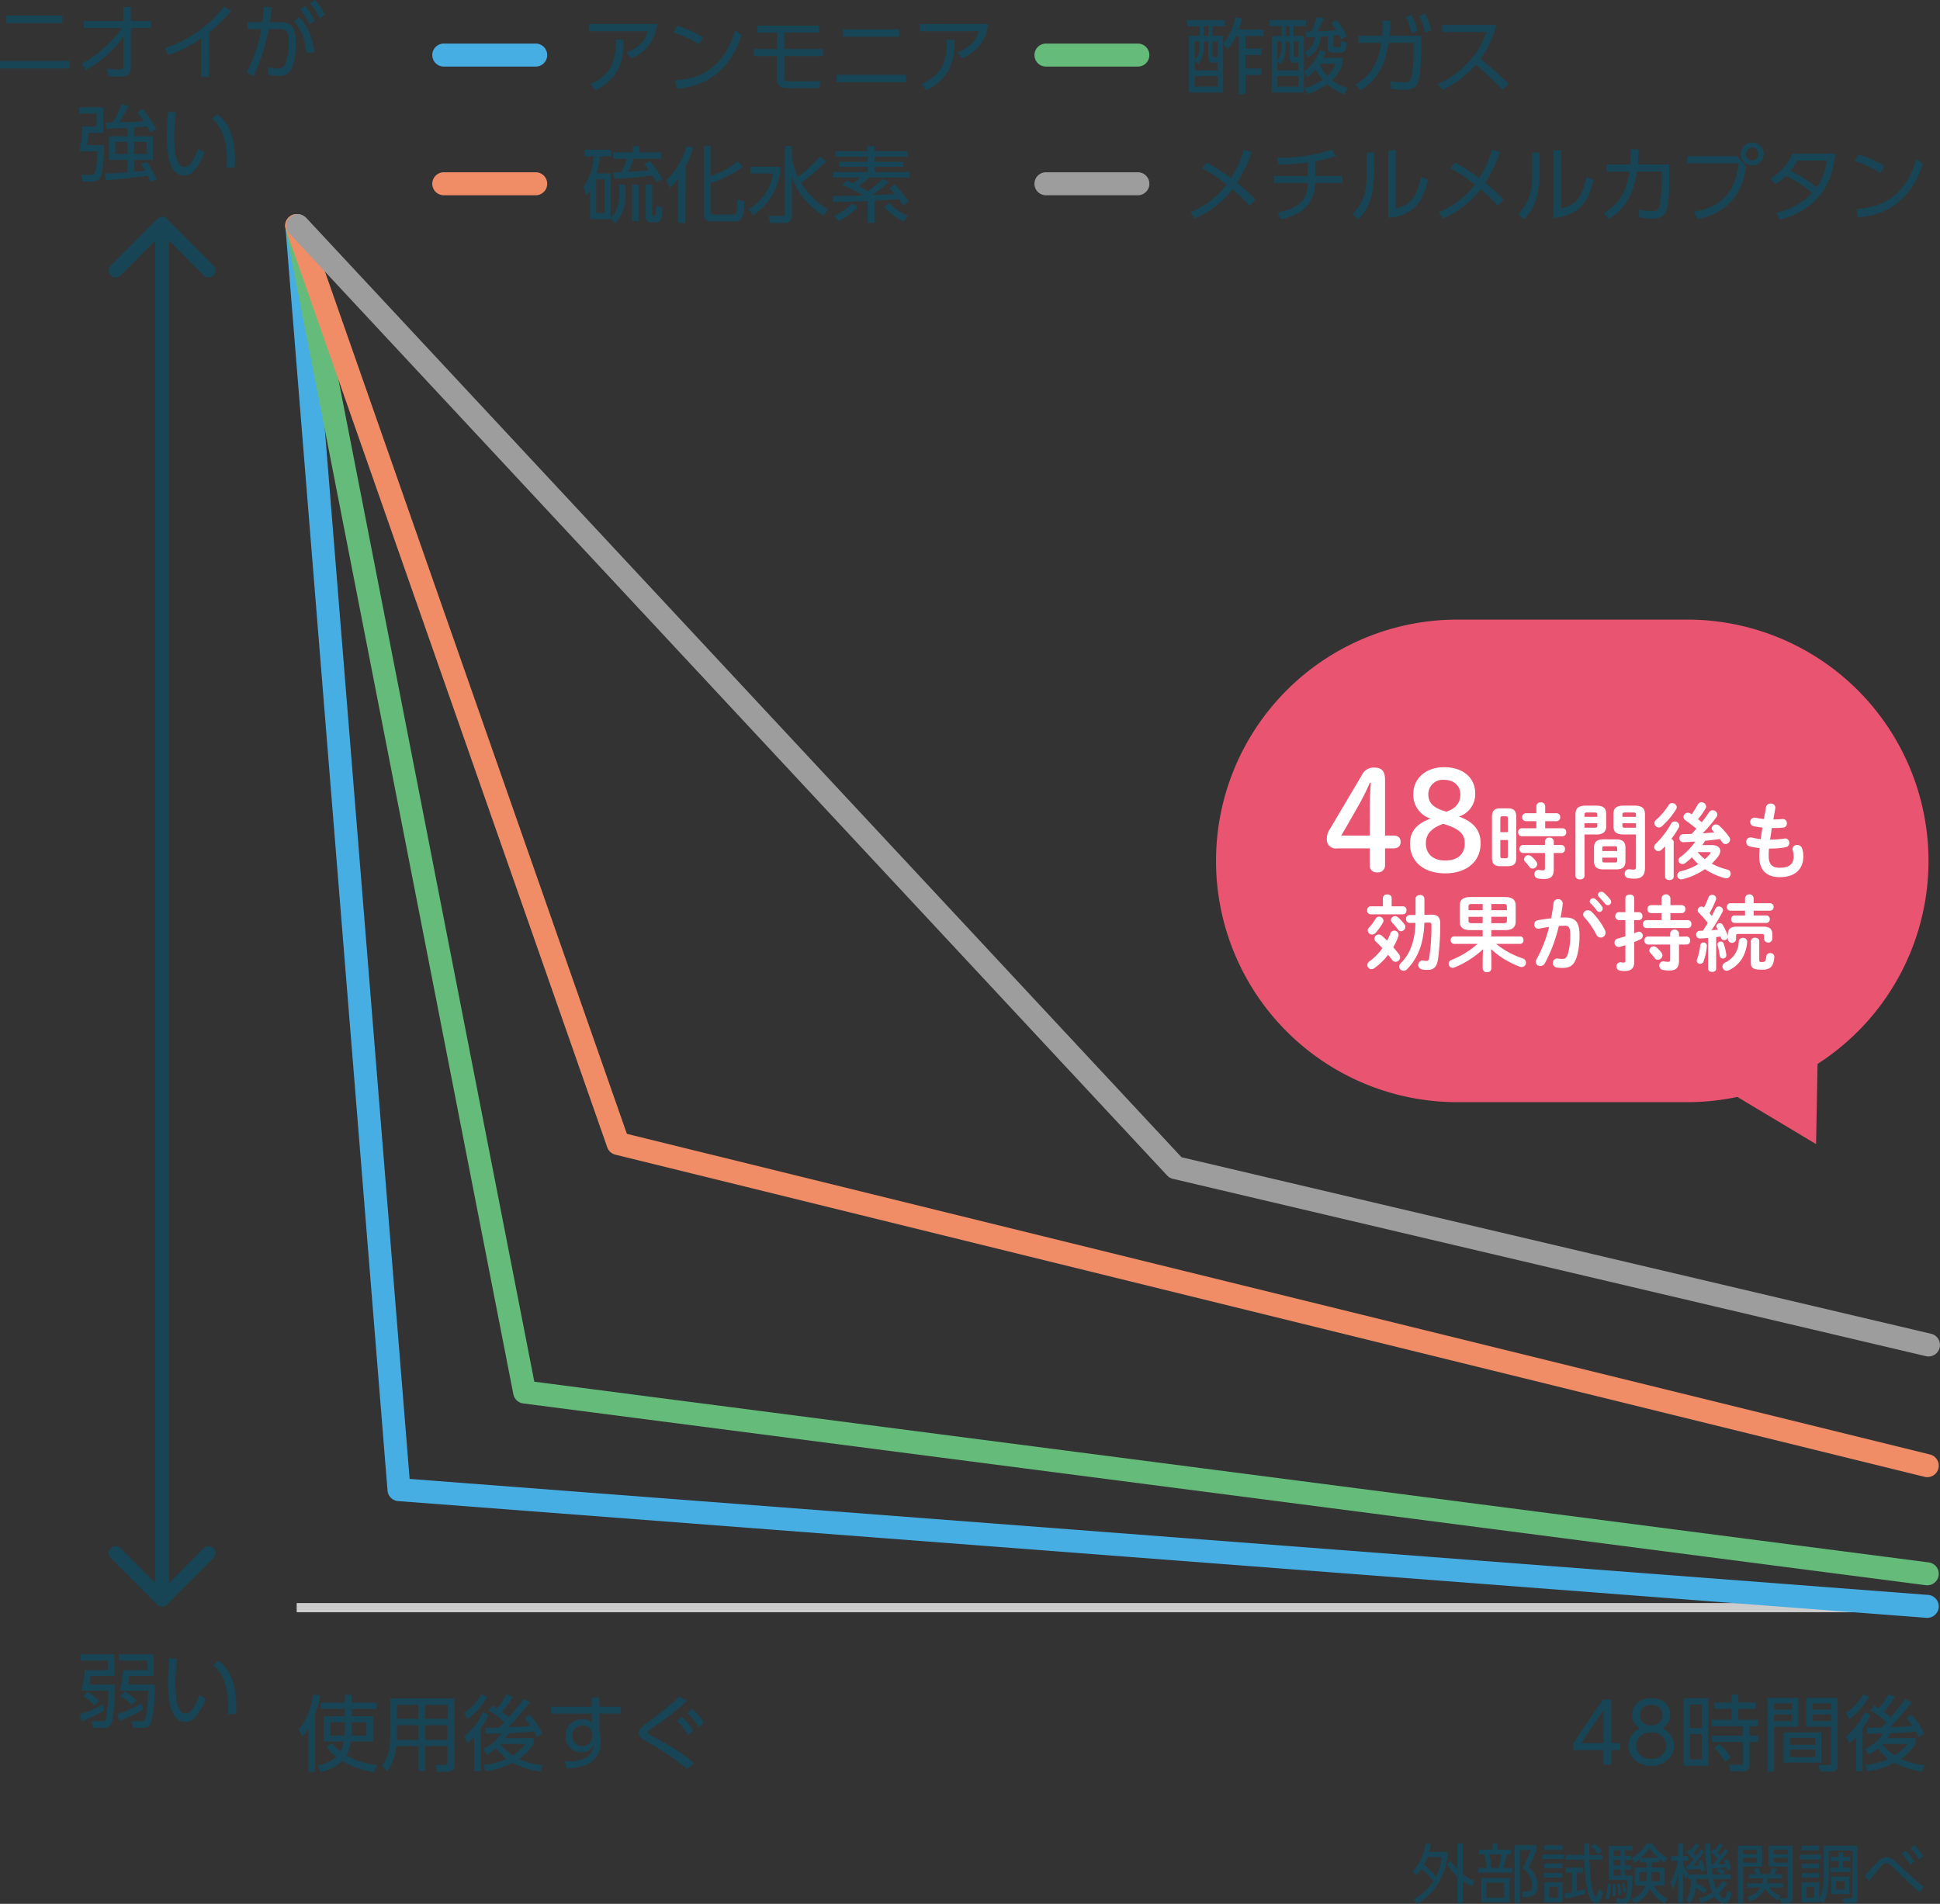 <svg xmlns="http://www.w3.org/2000/svg" width="422.043" height="414.246" viewBox="0 0 422.043 414.246"><rect x="0" y="0" width="422.043" height="414.246" fill="#333333" stroke="none"/><g transform="translate(15918.542 5513.693)"><path d="M-33.03-12.132h5.382v-1.35H-33.03v-1.71h-1.458v1.71h-5.274v1.35h5.274v1.6h-4.626v5.49h4.41a7.255,7.255,0,0,1-.774,2.2,10.627,10.627,0,0,1-1.818-1.8l-1.224.738a9.846,9.846,0,0,0,2.142,2.2A8.153,8.153,0,0,1-40.41.162l.612,1.422A9.624,9.624,0,0,0-35.1-.81a18.091,18.091,0,0,0,6.948,2.43l.666-1.548A17.307,17.307,0,0,1-34.218-1.98,9.423,9.423,0,0,0-33.21-5.04h4.842v-5.49H-33.03Zm0,2.9h3.2v2.916h-3.258c.018-.342.054-.774.054-1.512Zm-1.458,1.4c0,.738-.036,1.17-.054,1.512h-3.15V-9.234h3.2ZM-41-10.926a21.105,21.105,0,0,0,1.1-4.1l-1.512-.234c-.144.99-.756,4.9-3.15,7.542l.756,1.656a8.476,8.476,0,0,0,1.35-1.8v9.45H-41Zm30.348-3.492h-14V-6.1c0,3.888-1.26,5.616-1.782,6.336l1.134,1.224A10.461,10.461,0,0,0-23.346-4.05h4.824v5.4h1.44v-5.4h4.914V-.414c0,.288-.108.486-.414.486L-14.688.054l.18,1.494h2.43c.63,0,1.422-.216,1.422-1.53Zm-7.866,4.464h-4.662v-3.06h4.662Zm6.354,0h-4.914v-3.06h4.914ZM-18.522-5.4H-23.2c.018-.648.018-.72.018-.936v-2.25h4.662Zm6.354,0h-4.914V-8.586h4.914ZM4.338-14.274c-.9,1.242-1.134,1.512-3.2,3.978a13.507,13.507,0,0,0-1.458-1.17A33.085,33.085,0,0,0,2.07-14.742L.63-15.318a17.626,17.626,0,0,1-2.034,3.1,11.411,11.411,0,0,0-1.062-.63l-.774,1.08A21.064,21.064,0,0,1,.234-9.288,16.461,16.461,0,0,1-.936-8.064c-1.44.036-2.322.036-3.1.036l.108,1.3c.5,0,2.916-.072,3.474-.072A9.229,9.229,0,0,1-4.428-3.42l.774,1.26A9.769,9.769,0,0,0-1.638-3.546,13.362,13.362,0,0,0,.648-1.26a16.051,16.051,0,0,1-5,1.332l.45,1.4A19.721,19.721,0,0,0,1.98-.4,18.852,18.852,0,0,0,7.992,1.512L8.55.126a16.508,16.508,0,0,1-5.166-1.35A10.989,10.989,0,0,0,6.57-4.572V-5.76H.414a10.428,10.428,0,0,0,.7-1.08c1.836-.072,3.654-.18,5.472-.4.252.45.4.756.63,1.242l1.26-.774a18.409,18.409,0,0,0-2.754-4.068l-1.152.7c.324.4.72.882,1.3,1.71-1.548.162-4.392.306-4.842.306A67.051,67.051,0,0,0,5.76-13.59ZM4.824-4.5A12.534,12.534,0,0,1,2.016-2,13.751,13.751,0,0,1-.7-4.446L-.648-4.5Zm-12.69-.126A14.99,14.99,0,0,0-6.372-5.994v7.47h1.44V-7.83a18.541,18.541,0,0,0,1.674-3.042l-1.242-.54a13.461,13.461,0,0,1-4.014,5.22Zm3.024-10.692a10.855,10.855,0,0,1-3.672,4l.612,1.4a13.353,13.353,0,0,0,4.338-4.86ZM20.826-12.6v-2.016H19.17l.036,2.016H10.35v1.494h8.874l.018,1.944a2.6,2.6,0,0,0-2.016-.72A3.535,3.535,0,0,0,13.5-6.228,3.321,3.321,0,0,0,16.848-2.7a2.835,2.835,0,0,0,2.844-1.728c-.234,2.142-1.566,3.8-6.372,3.744l.5,1.512c3.132-.126,7.344-.99,7.344-5.742A8.817,8.817,0,0,0,21.06-6.3a9.257,9.257,0,0,0-.234-1.188v-3.618h4.716V-12.6ZM19.278-6.1a2.1,2.1,0,0,1-2.214,2.088A2.1,2.1,0,0,1,15.012-6.3a2.124,2.124,0,0,1,2.25-2.232,1.857,1.857,0,0,1,2.016,1.638ZM41.49-.324a39.9,39.9,0,0,0-5.9-4.086C35.1-4.7,32.8-5.976,32.112-6.336c-.576-.306-.756-.45-.756-.684,0-.288.612-.7,1.062-1.026a53.95,53.95,0,0,0,7.488-5.85l-1.674-.954c-1.6,1.674-2.772,2.628-6.93,5.706-1.26.936-1.89,1.386-1.89,2.25,0,.828.684,1.242,2.34,2.232A55.922,55.922,0,0,1,39.96.936ZM37.728-9.486a15.27,15.27,0,0,1,2.484,3.06l1.08-1.008a16.072,16.072,0,0,0-2.538-2.988Zm2.3-1.728a14.122,14.122,0,0,1,2.484,3.06l1.1-.99a15.438,15.438,0,0,0-2.556-3.006Z" transform="translate(-15809 -5129.736)" fill="#174556"/><path d="M-29.736,0V-3.168h1.944V-4.68h-1.944v-9.5h-1.8l-6.5,9.54v1.476h6.606V0Zm-1.692-11.9V-4.68h-4.878Zm12.78,4A3.3,3.3,0,0,0-16.92-10.89c0-2.2-1.8-3.582-4.05-3.582-2.808,0-4.23,1.656-4.23,3.6A3.292,3.292,0,0,0-23.472-7.9a4.112,4.112,0,0,0-2.556,3.8c0,2.556,2.286,4.392,4.968,4.392s4.968-1.836,4.968-4.392A4.124,4.124,0,0,0-18.648-7.9ZM-21.06-1.26a3.017,3.017,0,0,1-3.276-2.862c0-1.062.7-2.862,3.276-2.862a2.93,2.93,0,0,1,3.276,2.862A3.017,3.017,0,0,1-21.06-1.26Zm0-7.308a2.181,2.181,0,0,1-2.466-2.214A2.233,2.233,0,0,1-21.06-13a2.233,2.233,0,0,1,2.466,2.214A2.181,2.181,0,0,1-21.06-8.568Zm7.056-5.9V.234H-8.64V-14.472Zm4,6.516h-2.61v-5.13h2.61Zm0,6.8h-2.61V-6.624h2.61ZM.342-4.95H2.106V-6.318H.342V-8.37h1.89V-9.756H-2.16V-12.15H1.674v-1.368H-2.16V-15.21H-3.6v1.692H-7.344v1.368H-3.6v2.394H-7.956V-8.37h6.84v2.052h-6.7V-4.95h6.7V-.342c0,.342-.144.36-.45.36L-4.122,0l.288,1.476h2.682A1.329,1.329,0,0,0,.342-.036ZM-3.726-1.53A12.212,12.212,0,0,0-6.21-4.464l-1.116.828A14.377,14.377,0,0,1-4.95-.612Zm23.238-13H12.69v6.264h5.4V-.414c0,.45-.2.5-.522.5L15.354.072l.27,1.44h2.628c1.26,0,1.26-1.134,1.26-1.494ZM18.09-11.97h-4v-1.368h4Zm0,2.5h-4v-1.458h4ZM4.248-14.526V1.512h1.44V-8.262h5.238v-6.264ZM9.522-11.97H5.688v-1.368H9.522Zm0,2.5H5.688v-1.458H9.522ZM15.966-7.02H7.758V-.45h8.208ZM14.6-4.32H9.108V-5.832H14.6Zm0,2.682H9.108V-3.294H14.6Zm19.62-12.636c-.9,1.242-1.134,1.512-3.2,3.978a13.507,13.507,0,0,0-1.458-1.17,33.086,33.086,0,0,0,2.394-3.276l-1.44-.576a17.626,17.626,0,0,1-2.034,3.1,11.411,11.411,0,0,0-1.062-.63l-.774,1.08a21.064,21.064,0,0,1,3.474,2.484,16.461,16.461,0,0,1-1.17,1.224c-1.44.036-2.322.036-3.1.036l.108,1.3c.5,0,2.916-.072,3.474-.072A9.229,9.229,0,0,1,25.452-3.42l.774,1.26a9.769,9.769,0,0,0,2.016-1.386A13.362,13.362,0,0,0,30.528-1.26a16.051,16.051,0,0,1-5,1.332l.45,1.4A19.721,19.721,0,0,0,31.86-.4a18.852,18.852,0,0,0,6.012,1.908L38.43.126a16.508,16.508,0,0,1-5.166-1.35A10.989,10.989,0,0,0,36.45-4.572V-5.76H30.294A10.428,10.428,0,0,0,31-6.84c1.836-.072,3.654-.18,5.472-.4.252.45.4.756.63,1.242l1.26-.774A18.409,18.409,0,0,0,35.6-10.836l-1.152.7c.324.4.72.882,1.3,1.71-1.548.162-4.392.306-4.842.306A67.051,67.051,0,0,0,35.64-13.59ZM34.7-4.5A12.534,12.534,0,0,1,31.9-2a13.751,13.751,0,0,1-2.718-2.448l.054-.054Zm-12.69-.126a14.99,14.99,0,0,0,1.494-1.368v7.47h1.44V-7.83a18.541,18.541,0,0,0,1.674-3.042l-1.242-.54a13.461,13.461,0,0,1-4.014,5.22Zm3.024-10.692a10.855,10.855,0,0,1-3.672,4l.612,1.4a13.353,13.353,0,0,0,4.338-4.86Z" transform="translate(-15538.27 -5129.736)" fill="#174556"/><path d="M-33.138-12.6v1.62h12.2V-12.6Zm-1.4,9.882V-1.1h15.066v-1.62ZM-8.028-9.882a25.884,25.884,0,0,1-8.82,7.794l1.026,1.3A23.793,23.793,0,0,0-7.7-7.992v6.336c0,.558-.18.792-.99.792a22.264,22.264,0,0,1-2.52-.216l.162,1.638C-9.594.684-9.144.72-8.5.72c1.512,0,2.43-.486,2.43-2.142v-8.46h4.374v-1.53H-6.066V-14.49H-7.722v3.078h-8.586v1.53Zm18.954.99a32.948,32.948,0,0,0,4.806-4.7l-1.512-.99A26.844,26.844,0,0,1,1.314-5.508l.792,1.494A28.662,28.662,0,0,0,9.2-7.614V.774h1.728Zm9.7,9.468A40.272,40.272,0,0,0,23.9-9.648l2.412-.018c1.854-.018,1.962,1.206,1.962,2.79a17.735,17.735,0,0,1-.45,4c-.324,1.332-.954,1.836-2.052,1.836a10.566,10.566,0,0,1-2.016-.288l.09,1.6a11.568,11.568,0,0,0,2.214.252c1.494,0,3.762-.162,3.762-7.236,0-3.654-1.206-4.446-3.618-4.446H24.156c.2-1.188.27-1.836.432-3.222l-1.71-.162c-.108,1.44-.18,2.178-.342,3.384H19.3v1.53l2.988-.018A31.856,31.856,0,0,1,19.116-.216ZM30.744-13.95a14.869,14.869,0,0,1,2.07,3.276l1.152-.828a15.381,15.381,0,0,0-2.16-3.2Zm3.132,9.288c-.648-4.842-2.592-6.822-3.33-7.56l-1.17.9c1.962,1.926,2.556,4.77,2.736,6.912Zm-.954-10.566a14.929,14.929,0,0,1,2.07,3.258l1.152-.81A15.239,15.239,0,0,0,34-15.984Zm-38.3,26.986c1.62-.108,2.466-.2,2.844-.252.288.486.486.882.684,1.278l1.278-.666A19.784,19.784,0,0,0-3.528,7.744l-1.116.738a18.238,18.238,0,0,1,1.4,1.89c-1.62.162-2.52.18-5.328.252a40.967,40.967,0,0,0,2.016-3.6l-1.53-.27a28.13,28.13,0,0,1-1.944,3.906c-.99.036-1.1.036-1.458.036l.126,1.314c.648-.018,3.852-.162,4.572-.18v1.836h-4.05V18.8h4.05v2.718c-1.152.09-2.574.2-4.95.288l.18,1.4c2.79-.18,3.42-.252,9.144-.936.162.342.27.576.576,1.3l1.35-.54A18.28,18.28,0,0,0-2.628,19.21l-1.26.558a11.574,11.574,0,0,1,.882,1.368c-.5.072-1.278.162-2.376.252V18.8H-1.26v-5.13H-5.382Zm-1.4,5.778H-9.432V14.908h2.646Zm4.122,0H-5.382V14.908h2.718Zm-14.67-10.17V8.734h3.8v2.808h-3.078a37.463,37.463,0,0,1-.63,5.418h3.87c-.072,3.24-.414,4.338-.522,4.554-.162.414-.36.54-.882.54l-2.088-.018.234,1.476h1.944a1.9,1.9,0,0,0,2.088-1.1c.54-1.152.666-6.1.666-6.84h-3.654c.2-1.314.27-1.908.342-2.646h3.15V7.366Zm19.368.972c-.108,1.224-.288,3.186-.288,5.148,0,4.68.81,8.712,3.726,8.712a2.813,2.813,0,0,0,2.016-.864,11.409,11.409,0,0,0,2.43-4.194l-1.332-.756c-1.242,3.24-2.178,3.978-2.988,3.978-2.016,0-2.232-3.942-2.232-6.732a35.3,35.3,0,0,1,.378-5.148ZM16.542,20.416c.252-7.2-1.6-9.738-3.744-11.538l-1.242.954c1.872,1.53,3.276,4.122,3.276,8.82,0,.828-.036,1.368-.072,1.836Z" transform="translate(-15884 -5497.709)" fill="#174556"/><path d="M-17.316-14.508v1.35h5.958v2.088H-16.38a24.5,24.5,0,0,1-.684,4.464h5.8A29.1,29.1,0,0,1-11.79-.414c-.162.4-.306.45-.7.45H-14.85l.306,1.458h2.268A1.679,1.679,0,0,0-10.728.81c.756-1.116.972-7.11.936-8.73h-5.58a18.551,18.551,0,0,0,.252-1.89h5.2v-4.7ZM-13.23-4.392a12.588,12.588,0,0,0-2.5-1.962L-16.7-5.4A10.31,10.31,0,0,1-14.31-3.384Zm4.248-10.116v1.35h6.21v2.088H-8.028a25.3,25.3,0,0,1-.684,4.464h6.12A29.84,29.84,0,0,1-3.15-.54c-.162.468-.342.576-.738.576h-2.25l.288,1.458h2.466A1.586,1.586,0,0,0-1.926.342,31.707,31.707,0,0,0-1.152-7.92H-6.984a12.564,12.564,0,0,0,.27-1.89h5.346v-4.7ZM-5.112-4.5A11.229,11.229,0,0,0-7.7-6.444l-.918,1.008A11.551,11.551,0,0,1-6.156-3.474ZM-17.046.054A34.654,34.654,0,0,0-12.1-2.3l-.324-1.3a29.443,29.443,0,0,1-4.986,2.16Zm8.19-.09A26.967,26.967,0,0,0-3.672-2.52l-.4-1.3A27.711,27.711,0,0,1-9.252-1.494ZM2.034-13.662c-.108,1.224-.288,3.186-.288,5.148C1.746-3.834,2.556.2,5.472.2A2.813,2.813,0,0,0,7.488-.666,11.409,11.409,0,0,0,9.918-4.86L8.586-5.616C7.344-2.376,6.408-1.638,5.6-1.638c-2.016,0-2.232-3.942-2.232-6.732a35.3,35.3,0,0,1,.378-5.148ZM16.542-1.584c.252-7.2-1.6-9.738-3.744-11.538l-1.242.954c1.872,1.53,3.276,4.122,3.276,8.82,0,.828-.036,1.368-.072,1.836Z" transform="translate(-15883.734 -5139.227)" fill="#174556"/><path d="M3735.459,9873.542h0a1.5,1.5,0,0,1-1.063-.441l-10.118-10.162a1.5,1.5,0,0,1,2.126-2.117l9.055,9.095,9.056-9.095a1.5,1.5,0,0,1,2.126,2.117l-10.119,10.162A1.5,1.5,0,0,1,3735.459,9873.542Z" transform="translate(-19618.729 -15037.661)" fill="#174556"/><path d="M10.118,11.662h0a1.5,1.5,0,0,1-1.063-.442L-1.063,1.058a1.5,1.5,0,0,1,0-2.121,1.5,1.5,0,0,1,2.121,0l9.055,9.094,9.056-9.094a1.5,1.5,0,0,1,2.121,0,1.5,1.5,0,0,1,0,2.121L11.181,11.22A1.5,1.5,0,0,1,10.118,11.662Z" transform="translate(-15873.15 -5454.838) rotate(180)" fill="#174556"/><path d="M0,300.465a1.5,1.5,0,0,1-1.5-1.5V0A1.5,1.5,0,0,1,0-1.5,1.5,1.5,0,0,1,1.5,0V298.965A1.5,1.5,0,0,1,0,300.465Z" transform="translate(-15883.269 -5465)" fill="#174556"/><path d="M354.73,1H0V-1H354.73Z" transform="translate(-15854 -5163.896)" fill="#ccc"/><path d="M-110.964-4.914a9.305,9.305,0,0,0,1.176-1.428,17.463,17.463,0,0,1,2.562,2.73,12.617,12.617,0,0,1-4.3,3.92l.84.98A13.628,13.628,0,0,0-104.118-10h-4.032a13.671,13.671,0,0,0,.378-1.764l-1.134-.056a10.4,10.4,0,0,1-2.87,6.062Zm5.6-4a12.94,12.94,0,0,1-1.26,4.284,19.729,19.729,0,0,0-2.618-2.618,11.992,11.992,0,0,0,.742-1.666Zm7.042,5.166a11.44,11.44,0,0,1-2.464-1.4V-11.83h-1.2v5.614A9.214,9.214,0,0,1-103.4-8.064l-.868.644a11.017,11.017,0,0,0,2.282,2.758V1.176h1.2V-3.7a12.094,12.094,0,0,0,2.058,1.2Zm1.064-6.762v1.008h1.12a17.549,17.549,0,0,1,.49,2.982H-97.5V-5.5h7.434V-6.524h-1.89a24.5,24.5,0,0,0,.658-2.982h.966v-1.008H-93.2v-1.3h-1.134v1.3Zm2.716,3.99a24.675,24.675,0,0,0-.546-2.982H-92.4a23.508,23.508,0,0,1-.63,2.982Zm3.864,2.17H-96.8V.938h6.118Zm-1.106,4.3h-3.892v-3.29h3.892ZM-88.4,1.162V-10.444h2.352A20.551,20.551,0,0,1-87.822-6.51a4.864,4.864,0,0,1,2.128,3.738c0,.854-.378,1.428-1.26,1.4L-87.962-1.4l.168,1.162h1.008A2.14,2.14,0,0,0-85.26-.7,2.584,2.584,0,0,0-84.5-2.618a5.653,5.653,0,0,0-1.988-4.116,25.371,25.371,0,0,0,1.736-3.78v-.952h-4.788V1.162Zm8.26-1.2h-1.89V-2.436h1.89Zm-2.954-5.39v1.008h3.99V-5.432Zm.014,2.044V.938H-79.1V-3.388Zm8.848,1.442c-.518.154-.742.21-1.736.448V-5.53h1.288V-6.58h-3.752v1.05h1.372v4.284c-.686.126-.854.168-1.652.308L-78.484.14a41.507,41.507,0,0,0,4.34-1.05Zm-.2-9.884c0,.07.042,2.156.056,2.478h-4v1.036h4.018c.056,2.534.392,9.492,2.6,9.492.434,0,.938-.266,1.442-2.548l-.966-.518c-.126.63-.336,1.61-.56,1.61-.056,0-1.092-.028-1.428-8.036h2.786V-9.352H-73.29c-.028-.8-.028-1.12-.028-2.478Zm-8.666.392v.994h3.99v-.994Zm-.42,1.988v.994h4.69V-9.45Zm.42,1.96v1.022h3.99V-7.49ZM-70.574-10.3a8.861,8.861,0,0,0-1.582-1.512l-.742.7a13.309,13.309,0,0,1,1.54,1.54Zm1.484-1.008v7.406h4.144C-65.03.182-65.408.224-66.08.21L-67.438.168l.168,1.008h1.442c1.008,0,1.3-.448,1.456-.9a25.343,25.343,0,0,0,.462-5.124h-1.6V-6.2h1.386V-7.07h-1.386V-8.288h1.386v-.854h-1.386V-10.4h1.6v-.91Zm5.6,12.488a5.791,5.791,0,0,0,3.36-3.3,7.588,7.588,0,0,0,3.178,3.3l.658-1.022a7,7,0,0,1-3.038-2.828h2.366V-6.608h-2.758V-7.742h1.652v-.784a8.416,8.416,0,0,0,1.19.8l.588-1.008A8.093,8.093,0,0,1-59.542-11.8h-1.316a8.574,8.574,0,0,1-3.178,3.108l.56,1.05A6.946,6.946,0,0,0-62.3-8.5v.756h1.54v1.134h-2.632v3.934h2.338A4.854,4.854,0,0,1-64.064.182ZM-66.472-7.07h-1.582V-8.288h1.582Zm0-2.072h-1.582V-10.4h1.582Zm0,4.3h-1.582V-6.2h1.582Zm6.748-.784h1.75v1.974h-1.792a9.9,9.9,0,0,0,.042-1.078Zm-1.036.868A9.686,9.686,0,0,1-60.8-3.654h-1.582V-5.628h1.624Zm-1.316-3.948A11.362,11.362,0,0,0-60.2-10.92a11.276,11.276,0,0,0,1.918,2.212ZM-69.1.448A14.53,14.53,0,0,0-68.614-3l-.7-.042A9.839,9.839,0,0,1-69.832.07Zm1.526-.924a20.585,20.585,0,0,0-.07-2.548L-68.236-3c.014.238.028.448.028.812a15.921,15.921,0,0,1-.1,1.806Zm1.2-.294a18.692,18.692,0,0,0-.294-2.324l-.56.1A11.687,11.687,0,0,1-66.99-.658Zm1.05-.546a11.147,11.147,0,0,0-.35-1.918l-.5.1a8.57,8.57,0,0,1,.308,1.974Zm18.48-8.652a11.35,11.35,0,0,1,1.47,1.47c-.21.252-.714.882-1.064,1.246h-.294a43.4,43.4,0,0,1-.224-4.578h-1.12a43.178,43.178,0,0,0,.5,6.72h-4.06A10.275,10.275,0,0,1-52.92-7.42v-.63h1.106V-9.114H-52.92V-11.83h-1.036v2.716h-1.512V-8.05h1.428a12.763,12.763,0,0,1-1.638,4.676L-55.09-2A11.529,11.529,0,0,0-53.956-5.18V1.176h1.036v-6.8a8.1,8.1,0,0,0,.658,1.442l.532-.784v.84h.574c-.028,2.324-.252,3.346-1.106,4.508l.826.812a6.022,6.022,0,0,0,1.26-3.43A8.144,8.144,0,0,1-48.384-.924l.616-.9a9.432,9.432,0,0,0-2.338-1.414c.014-.322.028-.574.028-.9h2.688a13.852,13.852,0,0,0,.868,2.884A8.254,8.254,0,0,1-49.462.14l.476.966A10.8,10.8,0,0,0-46-.308c.224.35,1.036,1.5,2.03,1.5.9,0,1.274-.7,1.652-2.142l-.9-.686C-43.554-.28-43.75.1-44.03.1c-.21,0-.616-.336-1.092-1.106a8.982,8.982,0,0,0,1.792-2.24L-44.3-3.7a6.852,6.852,0,0,1-1.358,1.722A8.946,8.946,0,0,1-46.3-4.13H-42.5v-.98h-1.764l.5-.616a12.756,12.756,0,0,0-1.274-.8c.112-.014,1.26-.126,1.568-.168a6.551,6.551,0,0,1,.168.7l.868-.364a14.048,14.048,0,0,0-.742-2.086l-.8.308c.1.238.168.406.266.714-.448.042-.518.042-1.624.112a32.168,32.168,0,0,0,2.338-2.926l-.756-.406c-.182.28-.252.378-1.05,1.414-.154-.182-.42-.448-.574-.6A15.932,15.932,0,0,0-44.2-11.522l-.854-.336a14.091,14.091,0,0,1-.924,1.456c-.07-.056-.112-.1-.28-.238Zm1.162,4.116c.476.252,1.05.63,1.218.742h-2c-.056-.378-.14-.938-.182-1.288.518-.042.952-.07,1.47-.112Zm-3.934-2.016a5.024,5.024,0,0,1,.294.77c-.56.042-.91.056-1.4.07.56-.616,1.764-2.114,2.464-3.094L-49-10.6a14.518,14.518,0,0,1-1.064,1.47,8.255,8.255,0,0,0-.6-.644,11.619,11.619,0,0,0,1.33-1.764l-.854-.322a9.338,9.338,0,0,1-1.092,1.526c-.126-.1-.168-.126-.336-.252l-.6.658a16.515,16.515,0,0,1,1.6,1.526c-.672.84-.994,1.2-1.176,1.4a2.41,2.41,0,0,1-.392.014l.126.882c.126-.014,2.492-.2,2.982-.252.056.21.084.336.14.616l.854-.308a9.789,9.789,0,0,0-.728-2.128Zm15.316-3.5v4.536h4.144V-.378c0,.364-.1.462-.378.462L-31.822.07l.294,1.106h1.5a.947.947,0,0,0,.98-1.05V-11.368Zm4.144,1.848h-3.052v-.98h3.052Zm0,1.834h-3.052v-1.05h3.052ZM-31.64-.462a4.949,4.949,0,0,1-2.506-1.82h3.08v-.9H-34.65a7.513,7.513,0,0,0,.14-1.092h3.136v-.882H-33a7.653,7.653,0,0,0,.462-1.162l-1.092-.14a8.717,8.717,0,0,1-.406,1.3h-1.96a11.013,11.013,0,0,0-.49-1.33l-1.078.182c.2.392.294.616.518,1.148h-1.568v.882h3.038a4.324,4.324,0,0,1-.112,1.092h-3.262v.9h2.94a4.374,4.374,0,0,1-2.954,2.03l.574.952a5.415,5.415,0,0,0,3.36-2.758A6.03,6.03,0,0,0-32.158.49Zm-9.31-10.906V1.176h1.106V-6.832h4.13v-4.536Zm4.144,1.848h-3.038v-.98h3.038Zm0,1.834h-3.038v-1.05h3.038ZM-23.268.49l.9.644c.56-1.05,1.176-2.506,1.176-6.468v-5h5.138V-.35c0,.21-.042.476-.476.462L-18.186.084l.2,1.092h1.9c.9,0,1.092-.42,1.092-1.162V-11.354h-7.28v5.992A11.934,11.934,0,0,1-23.268.322v-3.7h-3.808V.938h3.808Zm-1.064-.518h-1.68v-2.38h1.68Zm-2.744-11.326v.966h3.808v-.966Zm0,5.936V-4.41h3.808V-5.418Zm6.454.8V-.868h3.864V-4.62Zm2.912,2.8h-1.96V-3.682h1.96Zm-9.8-7.588v1.022h4.62V-9.408Zm.434,1.988v1.008h3.808V-7.42Zm8.946-2.506h-.994v.98h-1.638v.924h1.638V-6.58h-1.694v.938h4.34V-6.58H-18.13V-8.022h1.6v-.924h-1.6Zm12.81.294A11.357,11.357,0,0,1-3.5-7.168l.9-.728A12.419,12.419,0,0,0-4.48-10.318Zm1.932-1.19A11.37,11.37,0,0,1-1.582-8.344l.9-.742a12.914,12.914,0,0,0-1.876-2.422ZM-.49-2.45A24.025,24.025,0,0,1-2.45-4C-3.332-4.76-5.166-6.44-5.88-7.14-7.1-8.316-7.644-8.862-8.638-8.862a2.35,2.35,0,0,0-1.75.854c-.462.434-2.52,2.716-3.024,3.206l.952,1.134c.7-.854,2.254-2.772,2.45-3,.56-.672.882-.924,1.33-.924.42,0,.756.168,2.114,1.54A65.051,65.051,0,0,0-1.414-1.2Z" transform="translate(-15499.5 -5100.736)" fill="#174556"/><path d="M-15454.036-5114.967q-.1,0-.193-.007l-332.477-25.4a2.5,2.5,0,0,1-2.3-2.292l-22.219-275.03a2.5,2.5,0,0,1,2.291-2.693c.068-.006.137-.008.2-.008a2.5,2.5,0,0,1,2.489,2.3l22.047,272.9,330.347,25.239a2.5,2.5,0,0,1,2.3,2.683A2.5,2.5,0,0,1-15454.036-5114.967Z" transform="translate(-45.23 -46.709)" fill="#47aee4"/><path d="M-15454.035-5122.05a2.618,2.618,0,0,1-.324-.021l-305.141-39.551a2.5,2.5,0,0,1-2.132-2l-49.586-253.76a2.5,2.5,0,0,1,1.974-2.933,2.5,2.5,0,0,1,2.933,1.974l49.241,251.992,303.354,39.318a2.5,2.5,0,0,1,2.158,2.8A2.5,2.5,0,0,1-15454.035-5122.05Z" transform="translate(-45.231 -46.709)" fill="#65bb79"/><path d="M-15454.035-5145.582a2.511,2.511,0,0,1-.6-.073l-284.809-70.094a2.5,2.5,0,0,1-1.762-1.6l-69.922-199.722a2.5,2.5,0,0,1,1.533-3.186,2.5,2.5,0,0,1,3.186,1.533l69.475,198.444,283.494,69.771a2.5,2.5,0,0,1,1.83,3.025A2.5,2.5,0,0,1-15454.035-5145.582Z" transform="translate(-45.232 -46.709)" fill="#f18d66"/><path d="M-15454.035-5171.843a2.5,2.5,0,0,1-.575-.067l-163.811-38.583a2.5,2.5,0,0,1-1.256-.729l-190.92-204.934a2.5,2.5,0,0,1,.125-3.533,2.5,2.5,0,0,1,3.533.125l190.4,204.379,163.072,38.409a2.5,2.5,0,0,1,1.86,3.007A2.5,2.5,0,0,1-15454.035-5171.843Z" transform="translate(-44.963 -46.709)" fill="#9d9d9d"/><path d="M12.074,0,24.147,20.854H0Z" transform="matrix(-0.875, 0.485, -0.485, -0.875, -15512.896, -5270.612)" fill="#e95471"/><path d="M52.5,0h50a52.5,52.5,0,0,1,0,105h-50a52.5,52.5,0,0,1,0-105Z" transform="translate(-15654 -5378.879)" fill="#e95471"/><path d="M-43.56-5.22v3.54A1.488,1.488,0,0,0-41.94,0a1.541,1.541,0,0,0,1.71-1.68V-5.22h1.8c1.05,0,1.59-.51,1.59-1.41s-.54-1.38-1.59-1.38h-1.8V-20.16c0-1.77-.66-2.64-2.34-2.64a2.843,2.843,0,0,0-2.76,1.74l-6.9,11.64a3.628,3.628,0,0,0-.66,2.16A1.91,1.91,0,0,0-50.7-5.22Zm0-2.79h-6.18l3.54-6.18a54.968,54.968,0,0,0,2.67-5.31h.21c-.15,2.01-.24,3.96-.24,5.97ZM-30.3-11.7c-3.15,1.11-4.5,2.91-4.5,5.43,0,3.9,2.94,6.48,7.68,6.48,4.68,0,7.68-2.61,7.68-6.51,0-2.73-1.35-4.62-4.71-5.85a5.125,5.125,0,0,0,3.54-5.04c0-3.39-2.67-5.7-6.75-5.7-3.99,0-6.72,2.43-6.72,5.85A5.365,5.365,0,0,0-30.3-11.7Zm6.45-5.28c0,1.74-.84,3-3,3.78-3-.81-3.96-2.01-3.96-3.78a3.126,3.126,0,0,1,3.45-3.15C-25.23-20.13-23.85-18.84-23.85-16.98Zm-3.72,6.42c3.66,1.08,4.68,2.31,4.68,4.23,0,2.37-1.56,3.75-4.23,3.75-2.64,0-4.23-1.41-4.23-3.75C-31.35-8.37-30.06-9.69-27.57-10.56Zm14.064,9.21c1.3,0,1.818-.522,1.818-1.818v-8.946c0-1.26-.5-1.818-1.818-1.818h-1.656c-1.3,0-1.8.558-1.8,1.818v8.946c0,1.26.5,1.818,1.8,1.818Zm-1.206-1.728c-.378,0-.432-.2-.432-.522V-7.038h1.638V-3.6c0,.4-.09.522-.45.522Zm1.206-5.67h-1.638v-2.934c0-.4.09-.522.432-.522h.756c.36,0,.45.126.45.522Zm6.192-.846H-10.5a.8.8,0,0,0-.774.864.8.8,0,0,0,.774.864h8.91A.789.789,0,0,0-.816-8.73a.789.789,0,0,0-.774-.864h-3.8v-1.548H-2.9a.789.789,0,0,0,.774-.864A.789.789,0,0,0-2.9-12.87H-5.388V-14.4a.867.867,0,0,0-.954-.828.873.873,0,0,0-.972.828v1.53h-2.3a.8.8,0,0,0-.774.864.8.8,0,0,0,.774.864h2.3Zm1.872,5.382V-.9c0,.342-.126.45-.468.45a3.269,3.269,0,0,1-.756-.072.807.807,0,0,0-.2-.018A.88.88,0,0,0-7.728.4a.9.9,0,0,0,.72.918,6.9,6.9,0,0,0,1.4.126c1.4,0,2.088-.558,2.088-2.106V-4.212H-1.86a.789.789,0,0,0,.774-.864.8.8,0,0,0-.774-.882H-3.516v-.774A.867.867,0,0,0-4.47-7.56a.873.873,0,0,0-.972.828v.774h-4.77a.8.8,0,0,0-.774.864.806.806,0,0,0,.774.882Zm-2.934.738a1.058,1.058,0,0,0-.666-.27.929.929,0,0,0-.936.864.849.849,0,0,0,.234.576,10.594,10.594,0,0,1,.918,1.1.85.85,0,0,0,.7.378,1.021,1.021,0,0,0,1.008-.954.951.951,0,0,0-.2-.54A5.426,5.426,0,0,0-8.376-3.474Zm13.9-4.77A3.052,3.052,0,0,0,7.3-8.622a1.7,1.7,0,0,0,.576-1.512v-2.484c0-1.314-.468-1.908-2.358-1.908H3.576c-1.89,0-2.376.666-2.376,1.98V.774c0,.5.486.756.99.756.486,0,.972-.252.972-.756V-8.244ZM3.162-9.72v-.972h2.79v.522c0,.36-.126.45-.576.45Zm2.79-2.358H3.162v-.5c0-.342.126-.45.576-.45H5.376c.45,0,.576.108.576.45ZM10.02-.648c1.332,0,2.052-.414,2.052-1.854V-5.328c0-1.278-.576-1.854-2.052-1.854H7.284c-1.476,0-2.052.576-2.052,1.854V-2.5c0,1.278.576,1.854,2.052,1.854ZM7.518-2.16c-.306,0-.486-.036-.486-.4V-3.2h3.24v.648c0,.306-.09.4-.486.4Zm2.754-2.484H7.032v-.63c0-.306.09-.4.486-.4H9.786c.4,0,.486.09.486.4Zm4.086-3.6V-1.17c0,.45-.162.576-.576.576a5.9,5.9,0,0,1-.774-.072c-.054,0-.108-.018-.162-.018a.925.925,0,0,0-.936.972.947.947,0,0,0,.81.972,7.984,7.984,0,0,0,1.332.108C15.564,1.368,16.32.7,16.32-.99V-12.546c0-1.314-.486-1.98-2.376-1.98H11.838c-1.89,0-2.376.594-2.376,1.908v2.484c0,1.314.486,1.89,2.376,1.89Zm0-1.476H11.982c-.468,0-.576-.09-.576-.45v-.522h2.952Zm0-2.358H11.406v-.5c0-.342.108-.45.576-.45h1.782c.468,0,.594.108.594.45ZM28.794-5.94c.216-.306.414-.63.612-.936,1.062-.09,2.124-.234,3.186-.378.2.252.378.486.522.7a.827.827,0,0,0,.7.4,1.056,1.056,0,0,0,1.026-.99A.883.883,0,0,0,34.7-7.6a15.087,15.087,0,0,0-2.16-2.5,1.121,1.121,0,0,0-.774-.324.913.913,0,0,0-.936.828.787.787,0,0,0,.252.558c.108.108.216.216.324.342-.846.072-1.692.144-2.556.2a27.745,27.745,0,0,0,3.006-3.528.92.92,0,0,0,.2-.558,1.01,1.01,0,0,0-1.026-.936.863.863,0,0,0-.738.4c-.4.612-.972,1.4-1.62,2.214-.27-.216-.54-.45-.81-.684a15.946,15.946,0,0,0,1.656-2.34.946.946,0,0,0,.108-.414,1,1,0,0,0-1.008-.918.889.889,0,0,0-.792.486,24.637,24.637,0,0,1-1.35,2.16l-.216-.162a.951.951,0,0,0-.612-.2.954.954,0,0,0-.954.918.872.872,0,0,0,.4.7c.774.576,1.566,1.134,2.412,1.854-.342.378-.684.774-1.044,1.134-.612.036-1.224.054-1.818.054a.811.811,0,0,0-.828.864.83.83,0,0,0,.882.882c.81-.036,1.674-.072,2.574-.126a14.518,14.518,0,0,1-3.222,3.33.938.938,0,0,0-.45.756.84.84,0,0,0,.864.792,1.025,1.025,0,0,0,.63-.216,18.2,18.2,0,0,0,1.44-1.242A13.446,13.446,0,0,0,27.912-1.8a12.781,12.781,0,0,1-1.638.846,16.994,16.994,0,0,1-2.106.7.935.935,0,0,0-.81.9.852.852,0,0,0,.846.882,1.412,1.412,0,0,0,.252-.036,14.579,14.579,0,0,0,4.9-2.2,14.51,14.51,0,0,0,4.3,1.944,1.019,1.019,0,0,0,.324.054A1,1,0,0,0,34.968.27a.9.9,0,0,0-.756-.882,14.209,14.209,0,0,1-3.366-1.3,12.375,12.375,0,0,0,1.386-1.548A2.051,2.051,0,0,0,32.7-4.662c0-.756-.648-1.278-1.854-1.278Zm1.512,1.53c.2,0,.306.036.306.126a.4.4,0,0,1-.108.216A10.193,10.193,0,0,1,29.352-2.88a10.615,10.615,0,0,1-1.584-1.53ZM20.694.954c0,.486.468.72.936.72s.936-.234.936-.72v-7.56a.708.708,0,0,0-.522-.666,19.994,19.994,0,0,0,1.62-2.466.952.952,0,0,0,.126-.45.961.961,0,0,0-1.008-.882.841.841,0,0,0-.774.45A18.955,18.955,0,0,1,18.7-6.264a.994.994,0,0,0-.378.756.915.915,0,0,0,.918.882,1.035,1.035,0,0,0,.684-.288c.252-.234.522-.486.774-.756Zm.774-15.588a14.866,14.866,0,0,1-2.718,3.2.935.935,0,0,0-.378.738.969.969,0,0,0,.954.936.988.988,0,0,0,.648-.252,16.5,16.5,0,0,0,3.132-3.744.9.9,0,0,0,.126-.45.973.973,0,0,0-1.008-.864A.85.85,0,0,0,21.468-14.634Zm23.2.7a.675.675,0,0,0,.018-.18.909.909,0,0,0-1.008-.846.961.961,0,0,0-1.026.756L42.2-11.61A16.765,16.765,0,0,1,40.35-11.9a.876.876,0,0,0-.216-.018.934.934,0,0,0-.918.972.92.92,0,0,0,.774.9,13.1,13.1,0,0,0,1.89.288c-.144.846-.27,1.674-.378,2.52a14.7,14.7,0,0,1-1.908-.342,1,1,0,0,0-.324-.036.938.938,0,0,0-.918.99.98.98,0,0,0,.756.972,14.537,14.537,0,0,0,2.16.36,17.215,17.215,0,0,0-.09,1.818c0,3.078,1.674,4.518,4.482,4.518,3.024,0,5.112-1.494,5.112-4.572a5.4,5.4,0,0,0-.27-1.656,1.062,1.062,0,0,0-1.062-.774.94.94,0,0,0-1.026.864,1.39,1.39,0,0,0,.036.27,4.9,4.9,0,0,1,.216,1.332c0,1.782-1.062,2.484-3.042,2.484-1.584,0-2.394-.666-2.394-2.61,0-.432.018-.936.072-1.566h.5a16.859,16.859,0,0,0,3.132-.288.922.922,0,0,0,.774-.954.91.91,0,0,0-.882-.954.612.612,0,0,0-.18.018,17.257,17.257,0,0,1-2.826.234h-.288c.126-.846.27-1.674.378-2.52h.5a18.933,18.933,0,0,0,2-.09.857.857,0,0,0,.774-.918.874.874,0,0,0-.864-.954h-.09c-.558.054-1.152.09-1.854.09h-.126ZM-39.78,14.852c-.378-.378-.756-.738-1.116-1.044a1.12,1.12,0,0,0-.72-.288.915.915,0,0,0-.918.882.907.907,0,0,0,.324.684c.468.432.936.9,1.4,1.422a12.546,12.546,0,0,1-2.772,2.826,1.032,1.032,0,0,0-.5.828.918.918,0,0,0,.918.9,1.1,1.1,0,0,0,.612-.216,13.808,13.808,0,0,0,2.988-2.916c.306.378.594.738.864,1.116a.967.967,0,0,0,.774.414.992.992,0,0,0,.972-.972,1.112,1.112,0,0,0-.252-.684c-.378-.5-.81-1.026-1.242-1.512a12.919,12.919,0,0,0,1.116-2.376,1.223,1.223,0,0,0,.054-.342.925.925,0,0,0-.954-.9.879.879,0,0,0-.846.612A10.986,10.986,0,0,1-39.78,14.852Zm9.108-3.924c.432,0,.54.108.54.468a46.519,46.519,0,0,1-.486,7.182c-.09.54-.27.684-.594.684a4.19,4.19,0,0,1-.684-.072.738.738,0,0,0-.2-.018.929.929,0,0,0-.9.972.968.968,0,0,0,.828.972,6.453,6.453,0,0,0,1.224.108c1.206,0,1.98-.576,2.232-2.3a54.06,54.06,0,0,0,.486-7.794c0-1.278-.45-1.926-1.926-1.926h-.126l-1.386.036V5.726a.851.851,0,0,0-.954-.792c-.486,0-.972.252-.972.792V9.272l-1.3.018a.784.784,0,0,0-.774.846.818.818,0,0,0,.81.864l1.242-.018c-.126,3.978-1.134,6.7-3.186,8.766a1.092,1.092,0,0,0-.36.756.943.943,0,0,0,.972.9,1.077,1.077,0,0,0,.756-.342,15.15,15.15,0,0,0,1.116-1.3A12.9,12.9,0,0,0-32.4,15.824a18.59,18.59,0,0,0,.72-4.878ZM-40.7,7.382H-43.38a.784.784,0,0,0-.738.864.79.79,0,0,0,.738.882h7.074c.5,0,.738-.432.738-.882a.773.773,0,0,0-.738-.864H-38.79V5.6c0-.54-.468-.792-.954-.792A.851.851,0,0,0-40.7,5.6Zm3.312,2.412a.979.979,0,0,0-.648-.27.908.908,0,0,0-.918.828.76.76,0,0,0,.234.522A17.966,17.966,0,0,1-37.44,12.4a.849.849,0,0,0,.7.414.979.979,0,0,0,.918-.954.815.815,0,0,0-.162-.522A9.876,9.876,0,0,0-37.386,9.794Zm-4.86.252a11.843,11.843,0,0,1-1.44,1.944.906.906,0,0,0-.306.648.948.948,0,0,0,.954.882.951.951,0,0,0,.72-.324,11.825,11.825,0,0,0,1.62-2.25.9.9,0,0,0,.126-.45.932.932,0,0,0-.954-.864A.794.794,0,0,0-42.246,10.046Zm23.256,2.52v1.368h-6.264a.728.728,0,0,0-.684.81.737.737,0,0,0,.684.81h5.166a19.809,19.809,0,0,1-5.706,3.51.859.859,0,0,0-.594.81.883.883,0,0,0,.864.9,1.135,1.135,0,0,0,.4-.09,20.35,20.35,0,0,0,6.21-3.96l-.072,2.016v2.2a.851.851,0,0,0,.954.774.845.845,0,0,0,.936-.774v-2.2l-.072-2.052a18.659,18.659,0,0,0,6.264,3.834,1.181,1.181,0,0,0,.414.072.918.918,0,0,0,.918-.954.967.967,0,0,0-.738-.936,18.331,18.331,0,0,1-5.76-3.15H-10.8a.726.726,0,0,0,.684-.81c0-.414-.216-.81-.684-.81h-6.3V12.566h2.934c1.674,0,2.358-.63,2.358-1.908V7.274c0-1.35-.738-1.908-2.358-1.908h-7.452c-1.62,0-2.358.558-2.358,1.908v3.384c0,1.35.738,1.908,2.358,1.908Zm0-2.9v1.386h-2.358c-.432,0-.72-.072-.72-.558V9.668Zm1.89,0h3.384V10.5c0,.4-.144.558-.72.558H-17.1Zm0-2.79h2.664c.576,0,.72.162.72.558v.792H-17.1Zm-1.89,0v1.35h-3.078V7.436c0-.4.144-.558.72-.558Zm16.56,4.788c.486-.036.936-.054,1.332-.054.864,0,1.17.432,1.17,2.052A14.415,14.415,0,0,1-.4,17.57c-.306,1.062-.63,1.26-1.26,1.26a8.529,8.529,0,0,1-.99-.072c-.054,0-.108-.018-.144-.018a.926.926,0,0,0-.918.99.964.964,0,0,0,.882.972,8.294,8.294,0,0,0,1.224.09c1.818,0,2.628-.738,3.2-2.808a16.766,16.766,0,0,0,.486-4.3c0-2.826-.846-3.87-3.15-3.87-.288,0-.612,0-.972.018.2-.99.36-2,.468-2.97V6.734a.939.939,0,0,0-1.008-.9.942.942,0,0,0-.99.846c-.126,1.1-.306,2.214-.522,3.312-.954.108-1.944.234-2.862.414a.933.933,0,0,0-.81.936.865.865,0,0,0,.864.918,1.026,1.026,0,0,0,.234-.018c.684-.144,1.4-.27,2.142-.36A30.348,30.348,0,0,1-7.272,18.92a1.211,1.211,0,0,0-.162.558.936.936,0,0,0,.99.9,1.087,1.087,0,0,0,.972-.576A32.549,32.549,0,0,0-2.43,11.666ZM4.734,8.588a1.2,1.2,0,0,0-.828-.342,1,1,0,0,0-1.044.9.988.988,0,0,0,.288.648A16.761,16.761,0,0,1,5.706,13.5a1.121,1.121,0,0,0,.99.684A1.033,1.033,0,0,0,7.74,13.142,1.371,1.371,0,0,0,7.6,12.53,16.011,16.011,0,0,0,4.734,8.588ZM6.282,5.312c.414.432.918.972,1.332,1.494a.783.783,0,0,0,.63.324.7.7,0,0,0,.72-.684.838.838,0,0,0-.2-.54A9.026,9.026,0,0,0,7.38,4.43a.865.865,0,0,0-.54-.216.723.723,0,0,0-.756.666A.6.6,0,0,0,6.282,5.312Zm-1.8,1.422a13.093,13.093,0,0,1,1.332,1.53.721.721,0,0,0,.594.342.734.734,0,0,0,.72-.72A.752.752,0,0,0,6.966,7.4a8.993,8.993,0,0,0-1.4-1.566A.754.754,0,0,0,4.3,6.32.64.64,0,0,0,4.482,6.734ZM13.968,8.66V5.6c0-.522-.468-.774-.954-.774-.468,0-.954.252-.954.774V8.66H10.6a.782.782,0,0,0-.72.864.782.782,0,0,0,.72.864H12.06v3.528c-.576.18-1.152.342-1.674.486a.87.87,0,0,0-.684.882.907.907,0,0,0,.864.954,1.389,1.389,0,0,0,.27-.036c.4-.108.81-.234,1.224-.36v3.384c0,.306-.09.4-.378.4a2.57,2.57,0,0,1-.522-.054.612.612,0,0,0-.18-.018.89.89,0,0,0-.864.936.868.868,0,0,0,.756.882,5.882,5.882,0,0,0,1.026.09c1.44,0,2.07-.648,2.07-1.89v-4.41c.486-.2.972-.4,1.4-.612a.808.808,0,0,0,.468-.738.879.879,0,0,0-.81-.918.835.835,0,0,0-.342.072c-.234.09-.468.2-.72.288V10.388H15.03a.784.784,0,0,0,.738-.864.784.784,0,0,0-.738-.864Zm5.958,1.728H16.65a.8.8,0,0,0-.774.864.8.8,0,0,0,.774.864h9a.789.789,0,0,0,.774-.864.789.789,0,0,0-.774-.864h-3.8V8.858h2.484a.789.789,0,0,0,.774-.864.789.789,0,0,0-.774-.864H21.852V5.6a.974.974,0,0,0-1.926,0V7.13h-2.3a.8.8,0,0,0-.774.864.8.8,0,0,0,.774.864h2.3ZM21.8,15.7V19.01c0,.342-.126.45-.468.45a4.065,4.065,0,0,1-.846-.09.738.738,0,0,0-.2-.018.882.882,0,0,0-.846.954.9.9,0,0,0,.7.9,6.579,6.579,0,0,0,1.494.144c1.4,0,2.088-.558,2.088-2.106V15.7H25.38a.789.789,0,0,0,.774-.864.8.8,0,0,0-.774-.882H23.724v-.684a.974.974,0,0,0-1.926,0v.684h-4.86a.879.879,0,0,0,0,1.746Zm-2.934.666a1.058,1.058,0,0,0-.666-.27.929.929,0,0,0-.936.864.849.849,0,0,0,.234.576,10.594,10.594,0,0,1,.918,1.1.85.85,0,0,0,.7.378,1.021,1.021,0,0,0,1.008-.954.951.951,0,0,0-.2-.54A5.426,5.426,0,0,0,18.864,16.364ZM34.344,14.6a.918.918,0,0,0,1.8,0v-.774c0-.342.144-.432.576-.432h4.932c.432,0,.576.09.576.432v.7a.914.914,0,0,0,1.8,0V13.61c0-1.134-.4-1.8-1.962-1.8H36.324c-1.584,0-1.98.666-1.98,1.8v.234a1.119,1.119,0,0,0-.054-.18,11.887,11.887,0,0,0-1.044-2.232.743.743,0,0,0-.648-.378.733.733,0,0,0-.756.648.73.73,0,0,0,.09.306c.072.144.162.288.234.45-.468.054-.918.09-1.386.126a37.417,37.417,0,0,0,2.412-4,.731.731,0,0,0,.09-.378.873.873,0,0,0-.9-.792.766.766,0,0,0-.72.468c-.234.486-.5,1.026-.81,1.6-.162-.2-.324-.414-.5-.594a20.4,20.4,0,0,0,1.4-2.916,1.019,1.019,0,0,0,.054-.324.809.809,0,0,0-.864-.756.84.84,0,0,0-.81.558,18.476,18.476,0,0,1-.972,2.2.8.8,0,0,0-.54-.216.847.847,0,0,0-.828.81.768.768,0,0,0,.234.54,29.269,29.269,0,0,1,1.962,2.2c-.342.576-.7,1.152-1.08,1.71-.234,0-.468.018-.7.018a.762.762,0,0,0-.738.828.779.779,0,0,0,.792.846c.576-.018,1.17-.054,1.8-.108V20.99c0,.45.432.666.882.666.432,0,.864-.216.864-.666V14.078c.324-.036.63-.09.954-.126.036.09.054.2.09.288a.706.706,0,0,0,.7.5.81.81,0,0,0,.792-.576Zm3.744-5.22H35.82a.75.75,0,0,0-.756.81.76.76,0,0,0,.756.81h6.894a.76.76,0,0,0,.756-.81.75.75,0,0,0-.756-.81H39.96V8.336h3.582a.76.76,0,0,0,.756-.81.75.75,0,0,0-.756-.81H39.96V5.564a.949.949,0,0,0-1.872,0V6.716h-3.2a.75.75,0,0,0-.756.81.76.76,0,0,0,.756.81h3.2Zm-4.644,6.138a.661.661,0,0,0-.648-.468.681.681,0,0,0-.72.612.64.64,0,0,0,.036.18,13.962,13.962,0,0,1,.468,2.322.665.665,0,0,0,.7.576.7.7,0,0,0,.738-.7v-.126A12.859,12.859,0,0,0,33.444,15.518Zm-5.094.324a13.927,13.927,0,0,1-.7,3.078,1.067,1.067,0,0,0-.072.306.709.709,0,0,0,.756.666.75.75,0,0,0,.72-.5,13.033,13.033,0,0,0,.738-3.474.727.727,0,0,0-1.44-.072Zm12.834-.882c0-.486-.45-.738-.918-.738a.823.823,0,0,0-.918.738V19.6c0,1.116.36,1.584,2.43,1.584,1.962,0,2.5-.828,2.682-2.772v-.09a.82.82,0,0,0-.9-.756.78.78,0,0,0-.846.7c-.108,1.08-.252,1.242-.954,1.242-.486,0-.576-.09-.576-.4Zm-4.464.054a5.144,5.144,0,0,1-2.988,4.626.919.919,0,0,0,.36,1.764,1.172,1.172,0,0,0,.468-.108,6.669,6.669,0,0,0,3.312-3.384,8.2,8.2,0,0,0,.684-2.862.846.846,0,0,0-.936-.792A.826.826,0,0,0,36.72,15.014Z" transform="translate(-15577 -5323.879)" fill="#fff"/><path d="M1.566-13.752V-12.2H14.382c-.4,1.422-1.152,3.2-4.644,4.644l1.044,1.3c2.322-1.188,4.95-2.718,5.652-7.488ZM2.988.648C8.82-2.16,9.09-6.822,9.126-10.314l-1.674-.018c.018,4-.612,7.506-5.562,9.63ZM26.424-10.836a22.589,22.589,0,0,0-5.634-2.52l-.81,1.44a21.481,21.481,0,0,1,5.544,2.592ZM20.682.288C31.05-.4,33.93-8.8,34.794-11.358L33.39-12.4C32.148-8.37,29.466-2,20.358-1.512ZM51.642-11.88v-1.512H38.2v1.512h4.248V-8.3H37.476V-6.8h4.968v4.788c0,1.782,1.08,2.2,2.412,2.2h6.912l.144-1.566c-.954.054-2.034.09-2.988.09h-3.8c-.882,0-1.044-.306-1.044-.792V-6.8h8.424V-8.3H44.082V-11.88Zm5.22-.72v1.62h12.2V-12.6Zm-1.4,9.882V-1.1H70.524v-1.62ZM73.566-13.752V-12.2H86.382c-.4,1.422-1.152,3.2-4.644,4.644l1.044,1.3c2.322-1.188,4.95-2.718,5.652-7.488ZM74.988.648c5.832-2.808,6.1-7.47,6.138-10.962l-1.674-.018c.018,4-.612,7.506-5.562,9.63Z" transform="translate(-15792 -5494.709)" fill="#174556"/><path d="M8.172-4.806c0,1.692-.468,4.1-1.89,5.238V-9.234H3.258A19.217,19.217,0,0,0,3.96-13H6.426v-1.4H.648V-13H2.61A12.655,12.655,0,0,1,.4-6.282l.63,1.836a5.644,5.644,0,0,0,.828-1.17V.7H6.282V.5L7.29,1.6A8.659,8.659,0,0,0,9.54-4.716V-6.8H8.172ZM4.986-.63H3.15V-7.938H4.986Zm8.676-10.638c.378.468.558.684,1.008,1.314-1.026.108-1.53.162-4.482.342.306-.666.864-2.052,1.152-2.844h6.012v-1.386H12.546v-1.35h-1.44v1.35H6.858v1.386H9.81A30.238,30.238,0,0,1,8.694-9.522c-.558.036-1.476.09-1.872.09l.234,1.368c2.934-.144,6.048-.414,8.388-.72a16.385,16.385,0,0,1,.792,1.458l1.278-.7a21.068,21.068,0,0,0-2.7-3.888ZM10.98-6.8v7.92h1.386V-6.8Zm2.952,0V.072c0,.4,0,1.314,1.206,1.314h.936c1.062,0,1.44-.36,1.458-3.222l-1.278-.432c-.018.54-.036,1.458-.108,1.89-.036.2-.108.4-.324.4-.306,0-.486,0-.486-.45V-6.8Zm8.622-3.906a20.367,20.367,0,0,0,1.71-4.212l-1.476-.252a16.244,16.244,0,0,1-4.41,7.47l.828,1.584a11.479,11.479,0,0,0,1.818-2.088V1.53h1.53ZM34.02-11.88a20.12,20.12,0,0,1-5.9,3.2v-6.516H26.6V-.306c0,1.4,1.026,1.494,1.728,1.494H33.3c.954,0,2.07,0,2.088-4.374L33.84-3.564c-.018,3.276-.306,3.276-.972,3.276h-3.96c-.7,0-.792-.144-.792-.792V-7.164a23.674,23.674,0,0,0,6.912-3.492ZM53.6-1.44a16.756,16.756,0,0,1-5.886-5.8,33.289,33.289,0,0,0,5.418-4.608l-1.3-1.08a27.049,27.049,0,0,1-4.77,4.41,12.92,12.92,0,0,1-1.35-4.77v-1.908H44.226V-.558c0,.306-.018.558-.612.558H40.7l.288,1.53H44.01c1.44,0,1.71-.738,1.71-1.728V-8.622C47.052-4,50.994-1.116,52.632-.018Zm-16.92-9.252v1.458h4.932a10.585,10.585,0,0,1-5.274,7.74l.936,1.35a13.25,13.25,0,0,0,5.886-9.144v-1.4ZM65.5-8.046a35.218,35.218,0,0,1-3.2,2.664c-.684-.432-1.53-.864-1.98-1.1.5-.4,1.35-1.062,2.3-1.89h8.73V-9.558H63.7v-1.134h6.282v-1.08H63.7v-1.116h7.164v-1.188H63.7v-1.1H62.208v1.1h-7v1.188h7v1.116H56v1.08h6.21v1.134H54.684V-8.37h5.9a12.731,12.731,0,0,1-1.512,1.278,13.956,13.956,0,0,0-1.422-.594L56.718-6.66a28.618,28.618,0,0,1,4.446,2.142c-.054.036-.072.054-.126.09-2.808.072-3.186.072-6.462.09l.144,1.314c4.068-.108,4.518-.108,7.488-.234V1.476H63.7V-3.33c.27,0,4.7-.27,5.31-.324.54.72.738,1.026.954,1.35l1.206-.828a28.387,28.387,0,0,0-3.06-3.69l-1.134.756c.5.558.81.9,1.152,1.314-1.656.09-4.1.216-4.95.252a37.576,37.576,0,0,0,3.582-2.844ZM55.89,1.134a13.49,13.49,0,0,0,4.14-3.042l-1.17-.828A12.257,12.257,0,0,1,54.918-.018Zm9.9-3.078a14.833,14.833,0,0,0,4.248,3.168L70.956,0a12.383,12.383,0,0,1-4.068-2.826Z" transform="translate(-15792 -5466.709)" fill="#174556"/><path d="M.666-14.616V-13.3H3.438V-11.2h-2.3V1.152H8.55V-11.2h-2.3V-13.3H8.964v-1.314ZM5.328-6.372c0,.648.18,1.008,1.1,1.008h.9v1.71H2.376v-2.2l.774.81A6.055,6.055,0,0,0,4.356-8.928V-9.972h.972Zm0-4.824H4.356V-13.3h.972ZM3.438-8.784A4.076,4.076,0,0,1,2.376-5.922v-4.05H3.438Zm3.888,2.2H6.678c-.4,0-.432-.18-.432-.486v-2.9h1.08Zm0,6.426H2.376v-2.25h4.95Zm2.2-8.064a12.187,12.187,0,0,0,1.854-2.916h.594V1.476h1.44V-2.682h3.528V-4.068H13.41V-7h3.528V-8.388H13.41v-2.754h3.942v-1.4H11.97a15.591,15.591,0,0,0,.666-2.43l-1.422-.252A13.674,13.674,0,0,1,8.568-9.45Zm9.126-6.39v1.3h2.628v2.16h-2.16V1.152h7V-11.16H23.886v-2.16H26.6v-1.3Zm4.374,8.19a1,1,0,0,0,1.08,1.08h.792v1.674H20.322v-2.07l.648.81a5.891,5.891,0,0,0,1.17-3.924v-1.08h.882Zm0-4.734H22.14v-2.16h.882ZM21.276-8.82a4.607,4.607,0,0,1-.954,2.934v-4.05h.954Zm3.618,2.232h-.612c-.252,0-.4-.072-.4-.342V-9.936h1.008Zm0,6.444H20.322v-2.3h4.572ZM32.526-11.2c.63-.09.828-.108,1.206-.18.216.432.288.612.45,1.008l1.26-.738a15.553,15.553,0,0,0-2.16-3.51l-1.206.648a14.01,14.01,0,0,1,1.08,1.566c-1.782.162-3.762.234-4.05.252a28.708,28.708,0,0,0,1.314-2.9l-1.476-.234a24.166,24.166,0,0,1-1.224,3.15c-.432.018-.522.018-1.278.018l.162,1.26c.864-.018,1.134-.036,1.908-.054A3.987,3.987,0,0,1,26.3-7.65l.72,1.1A5.31,5.31,0,0,0,29.79-10.98c.81-.054.9-.054,1.494-.108V-8.5a.944.944,0,0,0,1.044.954h1.908c.954,0,1.116-.846,1.188-2.142l-1.206-.378c-.054,1.35-.252,1.35-.486,1.35H32.94a.374.374,0,0,1-.414-.4ZM30.312-6.39A11.54,11.54,0,0,0,30.87-7.7l-1.26-.378a11.44,11.44,0,0,1-3.456,4.77l.81,1.08a9.977,9.977,0,0,0,1.728-1.692A9.393,9.393,0,0,0,30.2-1.656,11.6,11.6,0,0,1,26.244.18l.648,1.314a15.923,15.923,0,0,0,4.284-2.16A10.849,10.849,0,0,0,34.9,1.512L35.6.18a9.787,9.787,0,0,1-3.348-1.728,8.464,8.464,0,0,0,2.322-3.564V-6.39Zm2.7,1.278A6.262,6.262,0,0,1,31.23-2.5a8.2,8.2,0,0,1-1.692-2.61ZM38.448.648c4.212-2.556,5.544-6.372,6.12-10.314h5.4v1.692a35.365,35.365,0,0,1-.45,5.868c-.162.558-.414,1.062-1.728,1.062a14.75,14.75,0,0,1-2.772-.288L45.054.306a13.278,13.278,0,0,0,2.79.252c.792,0,2.448,0,3.078-1.548.684-1.71.7-6.732.7-7.218v-3.006H44.748c.108-1.332.144-1.962.18-3.258l-1.71-.036a31.386,31.386,0,0,1-.108,3.294H37.98v1.548h4.968c-.54,3.51-1.584,6.642-5.58,9.072Zm9.81-15.912a13.706,13.706,0,0,1,1.26,3.492l1.35-.5a15.19,15.19,0,0,0-1.35-3.492Zm2.97-.216a13.526,13.526,0,0,1,1.26,3.6l1.35-.486a15.577,15.577,0,0,0-1.35-3.618Zm4.95,1.926v1.53h9.666A18.52,18.52,0,0,1,62.01-5.58,18.908,18.908,0,0,1,55.278-.72L56.25.612a22.287,22.287,0,0,0,7.29-5.544A64.069,64.069,0,0,1,69.282.54l1.368-1.3a70.588,70.588,0,0,0-6.12-5.4,19.423,19.423,0,0,0,3.438-7.4Z" transform="translate(-15661 -5494.709)" fill="#174556"/><path d="M4.014-10.386a39.63,39.63,0,0,1,5.31,3.564A18.352,18.352,0,0,1,1.44-.828L2.412.54A20.543,20.543,0,0,0,10.566-5.8a34.158,34.158,0,0,1,3.726,3.6L15.57-3.564A39.922,39.922,0,0,0,11.556-7.2a32.469,32.469,0,0,0,3.222-6.66l-1.71-.54A25.181,25.181,0,0,1,10.26-8.208a37.238,37.238,0,0,0-5.274-3.4Zm24.57-1.494a39.814,39.814,0,0,0,4.482-1.1l-.846-1.458a36.467,36.467,0,0,1-11.9,1.8l.306,1.476a49.531,49.531,0,0,0,6.336-.468v2.952h-7.38v1.494h7.38C26.8-3.888,25.7-1.818,20.412-.738L21.132.72c3.816-.9,7.2-2.52,7.434-7.9h5.868V-8.676h-5.85Zm12.8-1.926h-1.6v4.518c0,4.788-1.062,6.84-3.06,8.838L37.908.756c1.854-1.8,3.474-4.356,3.474-10.17Zm4.7-.5H44.46V.432c6.372-.558,7.848-4.68,8.64-8.28L51.57-8.5c-.972,5.544-3.276,6.246-5.49,6.93Zm11.934,3.924a39.63,39.63,0,0,1,5.31,3.564A18.352,18.352,0,0,1,55.44-.828L56.412.54A20.543,20.543,0,0,0,64.566-5.8a34.158,34.158,0,0,1,3.726,3.6L69.57-3.564A39.922,39.922,0,0,0,65.556-7.2a32.469,32.469,0,0,0,3.222-6.66l-1.71-.54A25.181,25.181,0,0,1,64.26-8.208a37.239,37.239,0,0,0-5.274-3.4Zm19.368-3.42h-1.6v4.518c0,4.788-1.062,6.84-3.06,8.838L73.908.756c1.854-1.8,3.474-4.356,3.474-10.17Zm4.7-.5H80.46V.432c6.372-.558,7.848-4.68,8.64-8.28L87.57-8.5c-.972,5.544-3.276,6.246-5.49,6.93ZM92.448.648c4.212-2.556,5.544-6.372,6.12-10.314h5.4v1.692a35.365,35.365,0,0,1-.45,5.868c-.162.558-.414,1.062-1.728,1.062a14.75,14.75,0,0,1-2.772-.288L99.054.306a13.278,13.278,0,0,0,2.79.252c.792,0,2.448,0,3.078-1.548.684-1.71.7-6.732.7-7.218v-3.006H98.748c.108-1.332.144-1.962.18-3.258l-1.71-.036a31.386,31.386,0,0,1-.108,3.294H91.98v1.548h4.968c-.54,3.51-1.584,6.642-5.58,9.072Zm31.194-16.632a2.508,2.508,0,0,0-2.5,2.5,2.508,2.508,0,0,0,2.5,2.5,2.5,2.5,0,0,0,2.5-2.5A2.5,2.5,0,0,0,123.642-15.984Zm0,1.116a1.387,1.387,0,0,1,1.386,1.386,1.387,1.387,0,0,1-1.386,1.386,1.4,1.4,0,0,1-1.386-1.386A1.387,1.387,0,0,1,123.642-14.868ZM109.512-13v1.566h11.2c-.792,6.48-3.96,9.63-9.756,10.494l.774,1.53a12.118,12.118,0,0,0,7.758-4.248c1.764-2.124,2.322-4.23,2.862-7.074l-2-2.268Zm19.17,6.1a11.094,11.094,0,0,0,2.286-1.818,26.455,26.455,0,0,1,5.724,3.726A15.064,15.064,0,0,1,128.9-.7l.774,1.494c10.8-2.808,11.736-11.412,12.06-14.346h-9.306a11.9,11.9,0,0,1-4.806,5.4Zm11.2-5.166a13.072,13.072,0,0,1-2.2,5.85,27.654,27.654,0,0,0-5.724-3.582,14.519,14.519,0,0,0,1.548-2.268Zm12.546,1.224a22.589,22.589,0,0,0-5.634-2.52l-.81,1.44a21.481,21.481,0,0,1,5.544,2.592ZM146.682.288C157.05-.4,159.93-8.8,160.794-11.358l-1.4-1.044C158.148-8.37,155.466-2,146.358-1.512Z" transform="translate(-15661 -5466.709)" fill="#174556"/><path d="M-15655.684-5452.5h-20a2.5,2.5,0,0,1-2.5-2.5,2.5,2.5,0,0,1,2.5-2.5h20a2.5,2.5,0,0,1,2.5,2.5A2.5,2.5,0,0,1-15655.684-5452.5Z" transform="translate(-146.316 -46.709)" fill="#47aee4"/><path d="M-15655.684-5452.5h-20a2.5,2.5,0,0,1-2.5-2.5,2.5,2.5,0,0,1,2.5-2.5h20a2.5,2.5,0,0,1,2.5,2.5A2.5,2.5,0,0,1-15655.684-5452.5Z" transform="translate(-146.316 -18.709)" fill="#f18d66"/><path d="M-15655.684-5452.5h-20a2.5,2.5,0,0,1-2.5-2.5,2.5,2.5,0,0,1,2.5-2.5h20a2.5,2.5,0,0,1,2.5,2.5A2.5,2.5,0,0,1-15655.684-5452.5Z" transform="translate(-15.316 -46.709)" fill="#65bb79"/><path d="M-15655.684-5452.5h-20a2.5,2.5,0,0,1-2.5-2.5,2.5,2.5,0,0,1,2.5-2.5h20a2.5,2.5,0,0,1,2.5,2.5A2.5,2.5,0,0,1-15655.684-5452.5Z" transform="translate(-15.316 -18.709)" fill="#9d9d9d"/></g></svg>